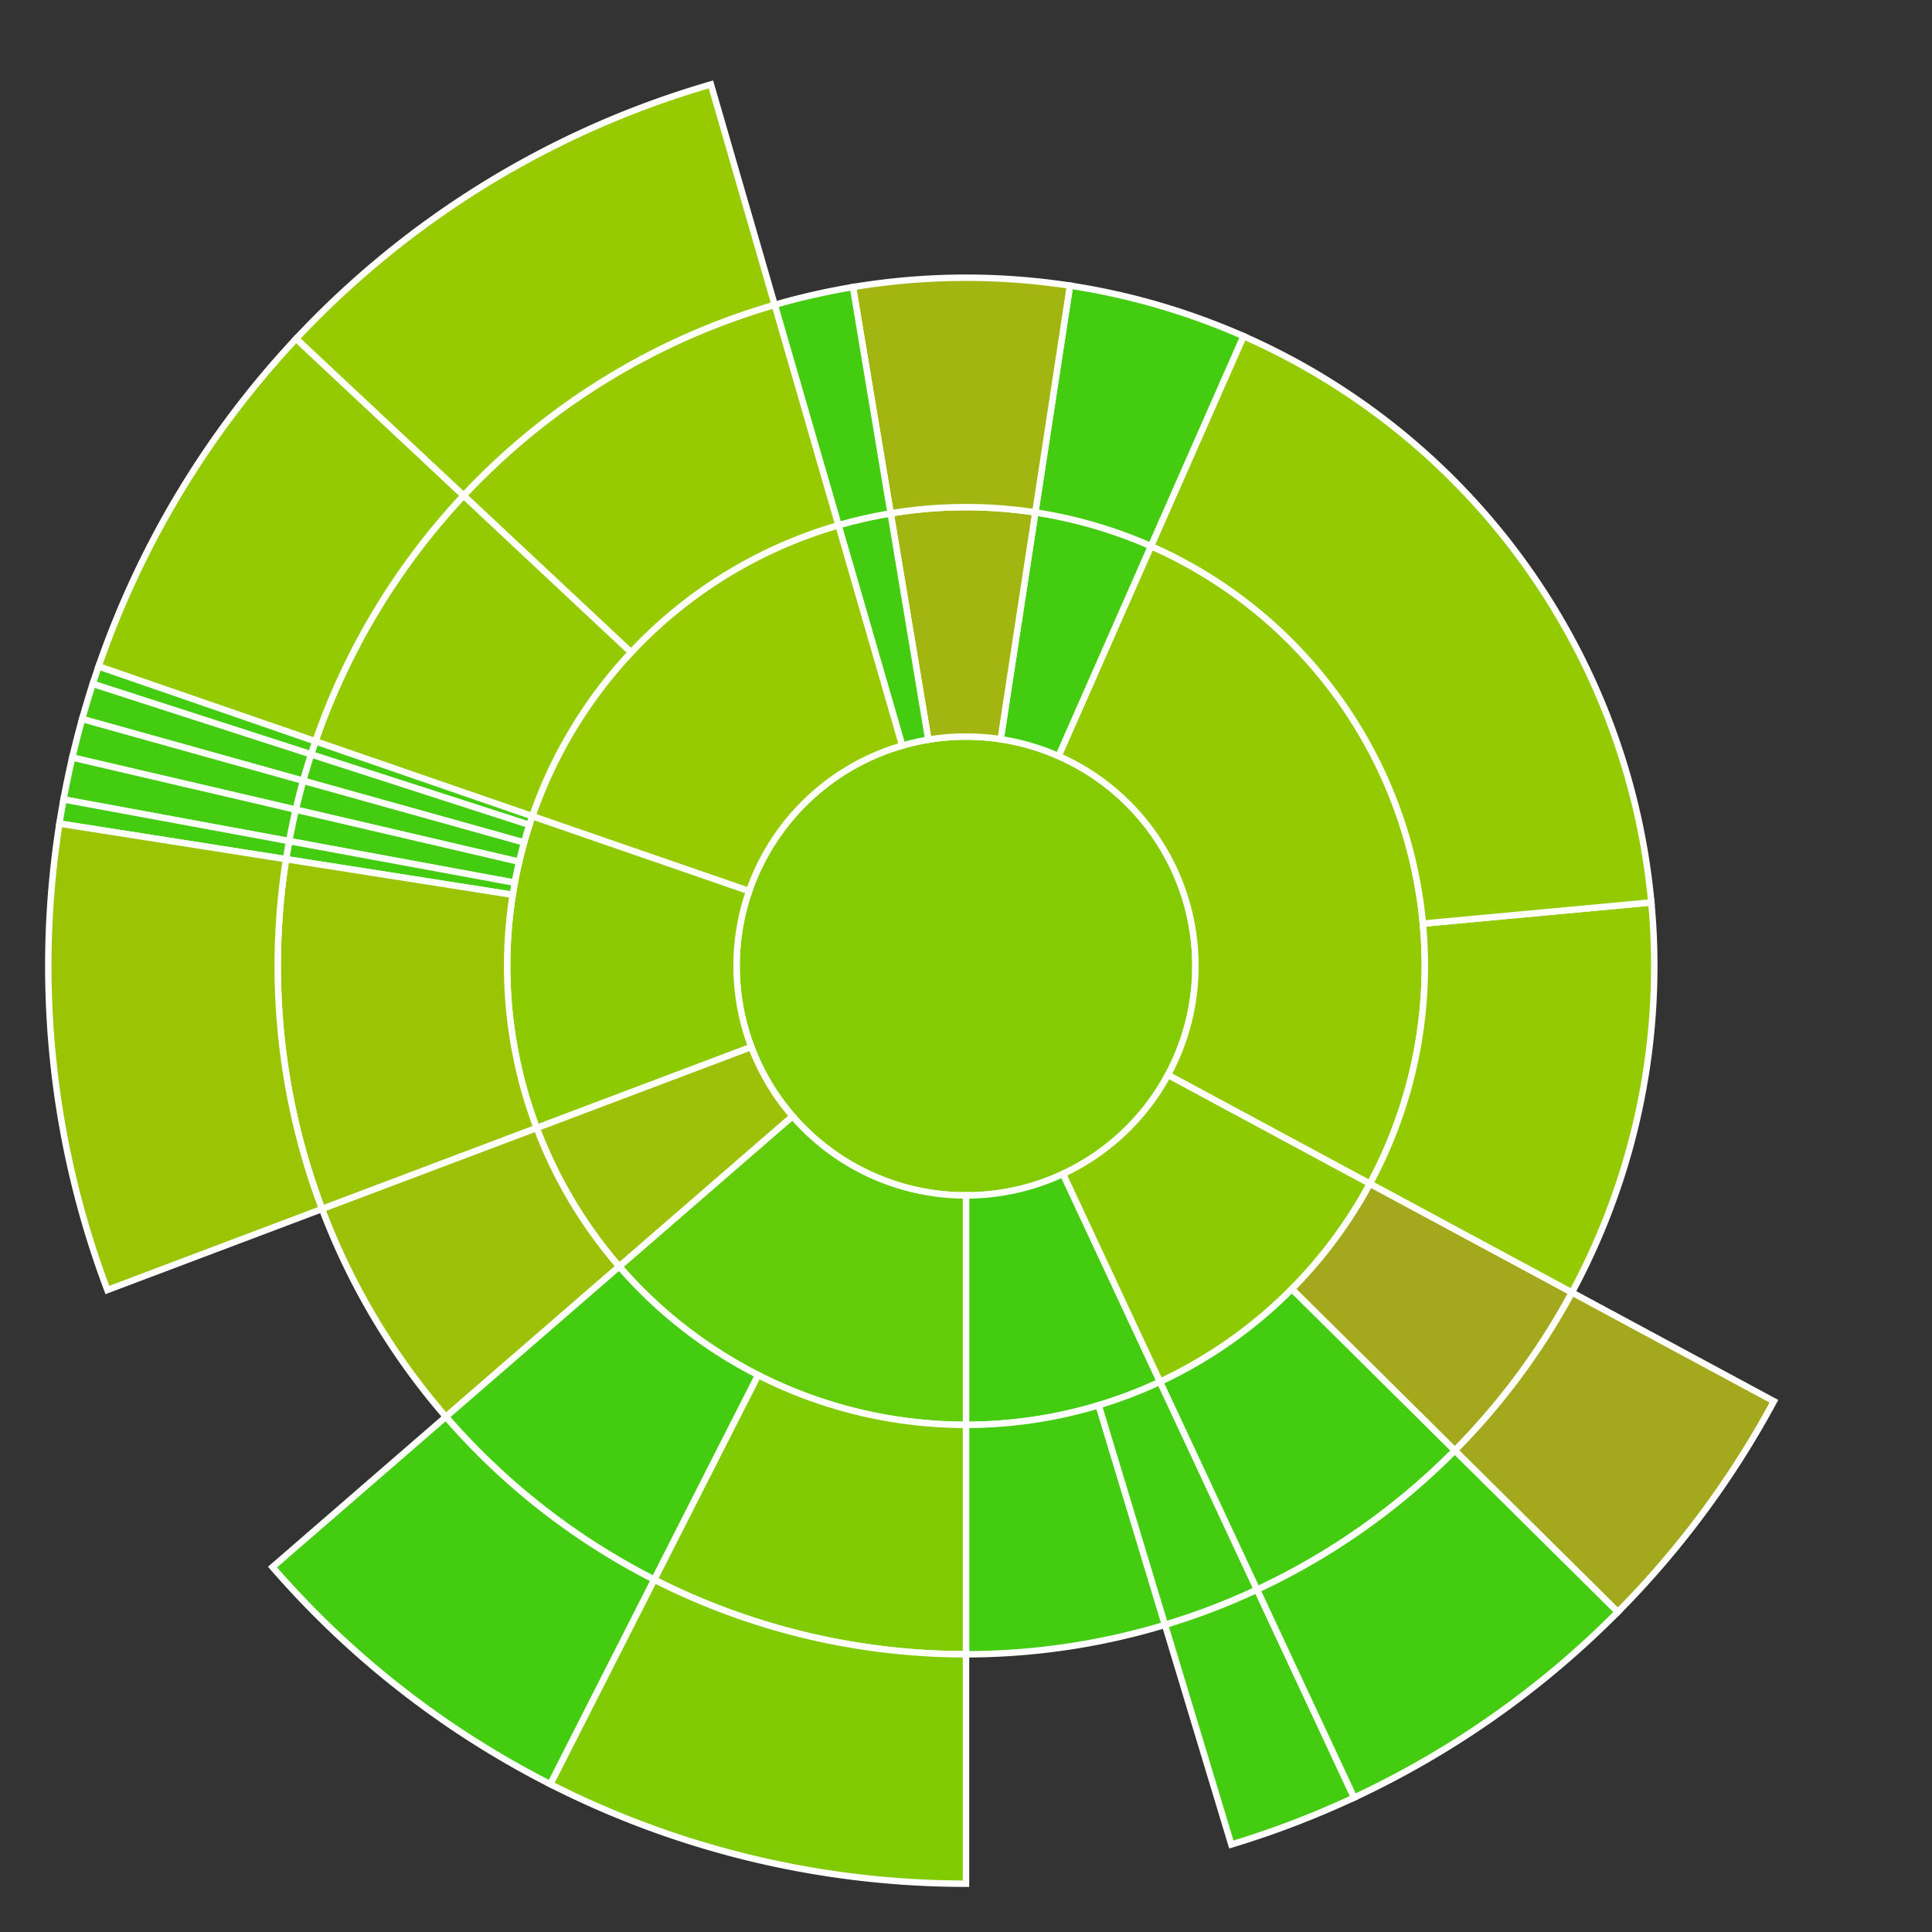 <svg baseProfile="full" width="300" height="300" viewBox="0 0 300 300" version="1.1"
xmlns="http://www.w3.org/2000/svg" xmlns:ev="http://www.w3.org/2001/xml-events"
xmlns:xlink="http://www.w3.org/1999/xlink">

<rect x="0" y="0" width="300" height="300" fill="#333333" stroke="none"/>

<style>rect.s{mask:url(#mask);}</style>
<defs>
  <pattern id="white" width="4" height="4" patternUnits="userSpaceOnUse" patternTransform="rotate(45)">
    <rect width="2" height="2" transform="translate(0,0)" fill="white"></rect>
  </pattern>
  <mask id="mask">
    <rect x="0" y="0" width="100%" height="100%" fill="url(#white)"></rect>
  </mask>
</defs>

<circle cx="150.0" cy="150.0" fill="#85cb03" r="35.625" stroke="white" stroke-width="1" />
<path d="M 150.0 185.625 L 150.0 221.25 A 71.25 71.25 0 0 0 180.132 214.565 L 165.066 182.282 A 35.625 35.625 0 0 1 150.0 185.625 z" fill="#4c1" stroke="white" stroke-width="1" />
<path d="M 150.0 221.25 L 150.0 256.875 A 106.875 106.875 0 0 0 180.902 252.31 L 170.601 218.207 A 71.25 71.25 0 0 1 150.0 221.25 z" fill="#4c1" stroke="white" stroke-width="1" />
<path d="M 170.601 218.207 L 180.902 252.31 A 106.875 106.875 0 0 0 195.199 246.847 L 180.132 214.565 A 71.25 71.25 0 0 1 170.601 218.207 z" fill="#4c1" stroke="white" stroke-width="1" />
<path d="M 180.902 252.31 L 191.202 286.413 A 142.5 142.5 0 0 0 210.265 279.129 L 195.199 246.847 A 106.875 106.875 0 0 1 180.902 252.31 z" fill="#4c1" stroke="white" stroke-width="1" />
<path d="M 165.066 182.282 L 180.132 214.565 A 71.25 71.25 0 0 0 212.726 183.793 L 181.363 166.897 A 35.625 35.625 0 0 1 165.066 182.282 z" fill="#8eca02" stroke="white" stroke-width="1" />
<path d="M 180.132 214.565 L 195.199 246.847 A 106.875 106.875 0 0 0 225.918 225.225 L 200.612 200.15 A 71.25 71.25 0 0 1 180.132 214.565 z" fill="#4c1" stroke="white" stroke-width="1" />
<path d="M 195.199 246.847 L 210.265 279.129 A 142.5 142.5 0 0 0 251.223 250.3 L 225.918 225.225 A 106.875 106.875 0 0 1 195.199 246.847 z" fill="#4c1" stroke="white" stroke-width="1" />
<path d="M 200.612 200.15 L 225.918 225.225 A 106.875 106.875 0 0 0 244.09 200.69 L 212.726 183.793 A 71.25 71.25 0 0 1 200.612 200.15 z" fill="#a4a81c" stroke="white" stroke-width="1" />
<path d="M 225.918 225.225 L 251.223 250.3 A 142.5 142.5 0 0 0 275.453 217.586 L 244.09 200.69 A 106.875 106.875 0 0 1 225.918 225.225 z" fill="#a4a81c" stroke="white" stroke-width="1" />
<path d="M 181.363 166.897 L 212.726 183.793 A 71.25 71.25 0 0 0 178.727 84.798 L 164.363 117.399 A 35.625 35.625 0 0 1 181.363 166.897 z" fill="#93ca01" stroke="white" stroke-width="1" />
<path d="M 212.726 183.793 L 244.09 200.69 A 106.875 106.875 0 0 0 256.418 140.128 L 220.945 143.419 A 71.25 71.25 0 0 1 212.726 183.793 z" fill="#93ca01" stroke="white" stroke-width="1" />
<path d="M 220.945 143.419 L 256.418 140.128 A 106.875 106.875 0 0 0 193.09 52.197 L 178.727 84.798 A 71.25 71.25 0 0 1 220.945 143.419 z" fill="#93ca01" stroke="white" stroke-width="1" />
<path d="M 164.363 117.399 L 178.727 84.798 A 71.25 71.25 0 0 0 160.765 79.568 L 155.382 114.784 A 35.625 35.625 0 0 1 164.363 117.399 z" fill="#4c1" stroke="white" stroke-width="1" />
<path d="M 178.727 84.798 L 193.09 52.197 A 106.875 106.875 0 0 0 166.147 44.352 L 160.765 79.568 A 71.25 71.25 0 0 1 178.727 84.798 z" fill="#4c1" stroke="white" stroke-width="1" />
<path d="M 155.382 114.784 L 160.765 79.568 A 71.25 71.25 0 0 0 138.297 79.718 L 144.149 114.859 A 35.625 35.625 0 0 1 155.382 114.784 z" fill="#a2b511" stroke="white" stroke-width="1" />
<path d="M 160.765 79.568 L 166.147 44.352 A 106.875 106.875 0 0 0 132.446 44.576 L 138.297 79.718 A 71.25 71.25 0 0 1 160.765 79.568 z" fill="#a2b511" stroke="white" stroke-width="1" />
<path d="M 144.149 114.859 L 138.297 79.718 A 71.25 71.25 0 0 0 130.196 81.558 L 140.098 115.779 A 35.625 35.625 0 0 1 144.149 114.859 z" fill="#4c1" stroke="white" stroke-width="1" />
<path d="M 138.297 79.718 L 132.446 44.576 A 106.875 106.875 0 0 0 120.294 47.336 L 130.196 81.558 A 71.25 71.25 0 0 1 138.297 79.718 z" fill="#4c1" stroke="white" stroke-width="1" />
<path d="M 140.098 115.779 L 130.196 81.558 A 71.25 71.25 0 0 0 82.652 126.744 L 116.326 138.372 A 35.625 35.625 0 0 1 140.098 115.779 z" fill="#97ca00" stroke="white" stroke-width="1" />
<path d="M 130.196 81.558 L 120.294 47.336 A 106.875 106.875 0 0 0 71.982 76.956 L 97.988 101.304 A 71.25 71.25 0 0 1 130.196 81.558 z" fill="#97ca00" stroke="white" stroke-width="1" />
<path d="M 120.294 47.336 L 110.392 13.115 A 142.5 142.5 0 0 0 45.976 52.608 L 71.982 76.956 A 106.875 106.875 0 0 1 120.294 47.336 z" fill="#97ca00" stroke="white" stroke-width="1" />
<path d="M 97.988 101.304 L 71.982 76.956 A 106.875 106.875 0 0 0 48.978 115.116 L 82.652 126.744 A 71.25 71.25 0 0 1 97.988 101.304 z" fill="#93ca01" stroke="white" stroke-width="1" />
<path d="M 71.982 76.956 L 45.976 52.608 A 142.5 142.5 0 0 0 15.304 103.488 L 48.978 115.116 A 106.875 106.875 0 0 1 71.982 76.956 z" fill="#93ca01" stroke="white" stroke-width="1" />
<path d="M 116.326 138.372 L 82.652 126.744 A 71.25 71.25 0 0 0 83.338 175.155 L 116.669 162.577 A 35.625 35.625 0 0 1 116.326 138.372 z" fill="#8eca02" stroke="white" stroke-width="1" />
<path d="M 82.652 126.744 L 48.978 115.116 A 106.875 106.875 0 0 0 48.301 117.143 L 82.201 128.096 A 71.25 71.25 0 0 1 82.652 126.744 z" fill="#4c1" stroke="white" stroke-width="1" />
<path d="M 48.978 115.116 L 15.304 103.488 A 142.5 142.5 0 0 0 14.401 106.191 L 48.301 117.143 A 106.875 106.875 0 0 1 48.978 115.116 z" fill="#4c1" stroke="white" stroke-width="1" />
<path d="M 82.201 128.096 L 48.301 117.143 A 106.875 106.875 0 0 0 47.068 121.236 L 81.379 130.824 A 71.25 71.25 0 0 1 82.201 128.096 z" fill="#4c1" stroke="white" stroke-width="1" />
<path d="M 48.301 117.143 L 14.401 106.191 A 142.5 142.5 0 0 0 12.758 111.648 L 47.068 121.236 A 106.875 106.875 0 0 1 48.301 117.143 z" fill="#4c1" stroke="white" stroke-width="1" />
<path d="M 81.379 130.824 L 47.068 121.236 A 106.875 106.875 0 0 0 45.919 125.722 L 80.613 133.815 A 71.25 71.25 0 0 1 81.379 130.824 z" fill="#4c1" stroke="white" stroke-width="1" />
<path d="M 47.068 121.236 L 12.758 111.648 A 142.5 142.5 0 0 0 11.225 117.63 L 45.919 125.722 A 106.875 106.875 0 0 1 47.068 121.236 z" fill="#4c1" stroke="white" stroke-width="1" />
<path d="M 80.613 133.815 L 45.919 125.722 A 106.875 106.875 0 0 0 44.9 130.604 L 79.933 137.069 A 71.25 71.25 0 0 1 80.613 133.815 z" fill="#4c1" stroke="white" stroke-width="1" />
<path d="M 45.919 125.722 L 11.225 117.63 A 142.5 142.5 0 0 0 9.866 124.138 L 44.9 130.604 A 106.875 106.875 0 0 1 45.919 125.722 z" fill="#4c1" stroke="white" stroke-width="1" />
<path d="M 79.933 137.069 L 44.9 130.604 A 106.875 106.875 0 0 0 44.42 133.413 L 79.613 138.942 A 71.25 71.25 0 0 1 79.933 137.069 z" fill="#4c1" stroke="white" stroke-width="1" />
<path d="M 44.9 130.604 L 9.866 124.138 A 142.5 142.5 0 0 0 9.227 127.884 L 44.42 133.413 A 106.875 106.875 0 0 1 44.9 130.604 z" fill="#4c1" stroke="white" stroke-width="1" />
<path d="M 79.613 138.942 L 44.42 133.413 A 106.875 106.875 0 0 0 50.007 187.732 L 83.338 175.155 A 71.25 71.25 0 0 1 79.613 138.942 z" fill="#9bc405" stroke="white" stroke-width="1" />
<path d="M 44.42 133.413 L 9.227 127.884 A 142.5 142.5 0 0 0 16.676 200.309 L 50.007 187.732 A 106.875 106.875 0 0 1 44.42 133.413 z" fill="#9bc405" stroke="white" stroke-width="1" />
<path d="M 116.669 162.577 L 83.338 175.155 A 71.25 71.25 0 0 0 96.16 196.667 L 123.08 173.333 A 35.625 35.625 0 0 1 116.669 162.577 z" fill="#9dc008" stroke="white" stroke-width="1" />
<path d="M 83.338 175.155 L 50.007 187.732 A 106.875 106.875 0 0 0 69.24 220 L 96.16 196.667 A 71.25 71.25 0 0 1 83.338 175.155 z" fill="#9dc008" stroke="white" stroke-width="1" />
<path d="M 123.08 173.333 L 96.16 196.667 A 71.25 71.25 0 0 0 150 221.25 L 150.0 185.625 A 35.625 35.625 0 0 1 123.08 173.333 z" fill="#63cc0a" stroke="white" stroke-width="1" />
<path d="M 96.16 196.667 L 69.24 220 A 106.875 106.875 0 0 0 101.599 245.287 L 117.733 213.525 A 71.25 71.25 0 0 1 96.16 196.667 z" fill="#4c1" stroke="white" stroke-width="1" />
<path d="M 69.24 220 L 42.32 243.334 A 142.5 142.5 0 0 0 85.465 277.049 L 101.599 245.287 A 106.875 106.875 0 0 1 69.24 220 z" fill="#4c1" stroke="white" stroke-width="1" />
<path d="M 117.733 213.525 L 101.599 245.287 A 106.875 106.875 0 0 0 150 256.875 L 150 221.25 A 71.25 71.25 0 0 1 117.733 213.525 z" fill="#81cb04" stroke="white" stroke-width="1" />
<path d="M 101.599 245.287 L 85.465 277.049 A 142.5 142.5 0 0 0 150 292.5 L 150 256.875 A 106.875 106.875 0 0 1 101.599 245.287 z" fill="#81cb04" stroke="white" stroke-width="1" />
</svg>
